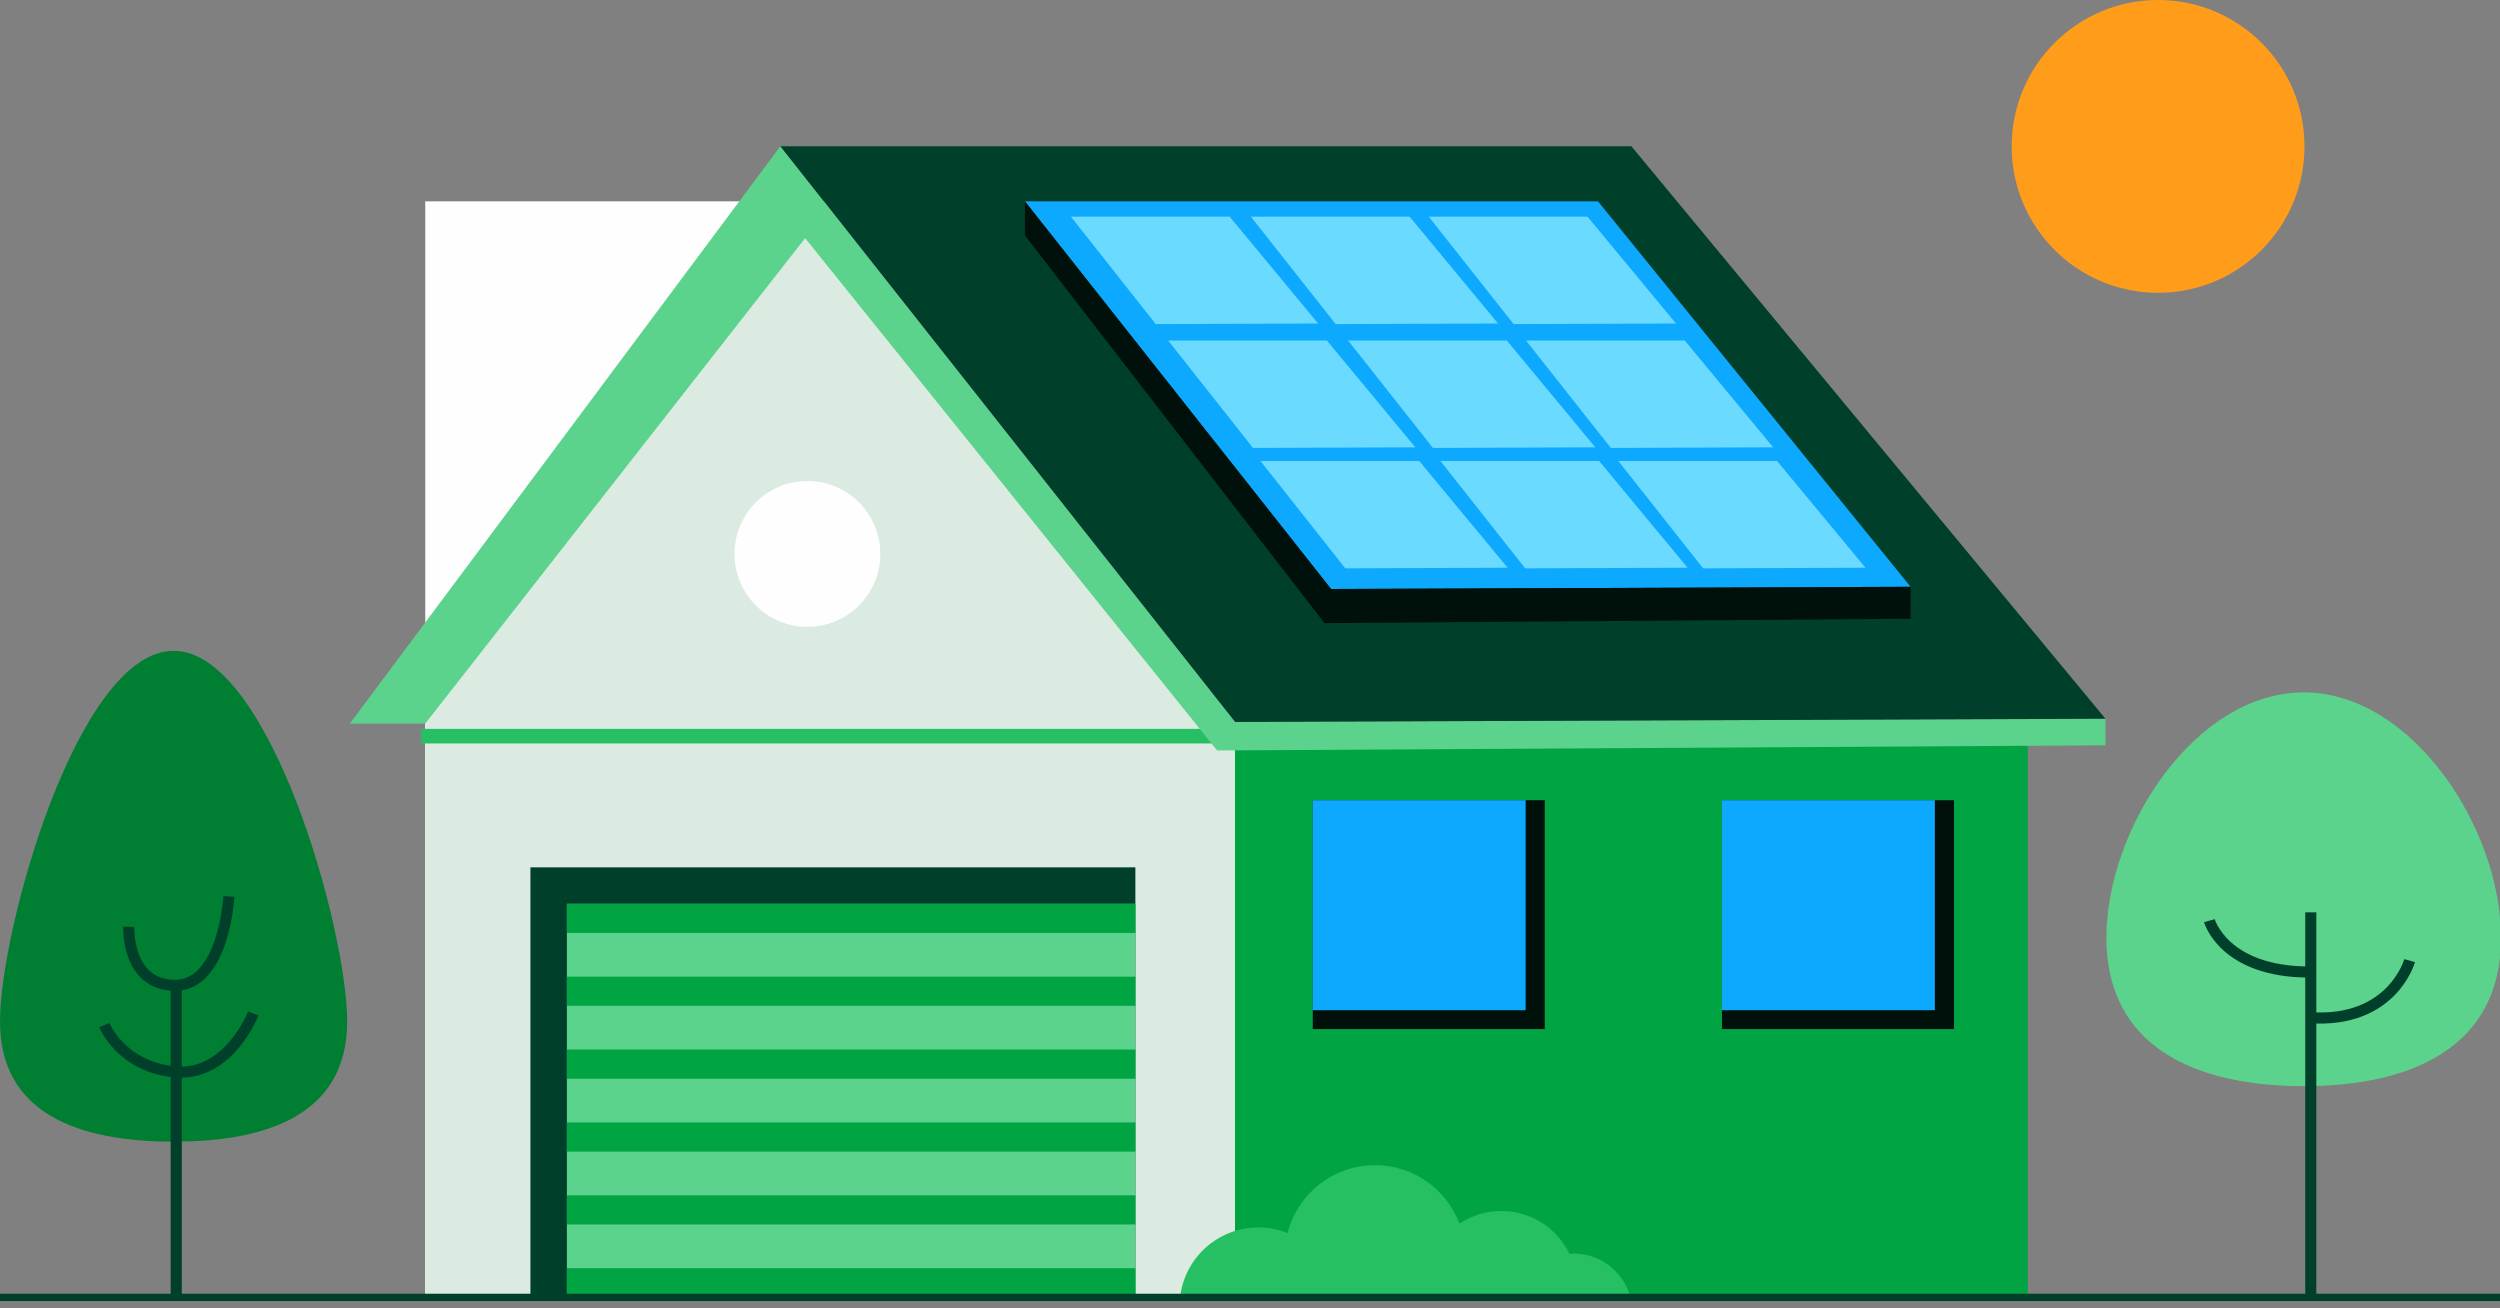 <svg width="258" height="135" viewBox="0 0 258 135" fill="none" xmlns="http://www.w3.org/2000/svg">
<rect x="0" y="0" width="258" height="135" fill="#808080" stroke="none"/>
<g clip-path="url(#clip0_9157_3285)">
<path d="M0 105.414C0 114.885 8.02 117.82 17.914 117.82C27.808 117.82 35.828 114.897 35.828 105.414C35.828 95.932 27.808 67.165 17.914 67.165C8.02 67.165 0 95.944 0 105.414Z" fill="#007F33"/>
<path d="M18.188 101.457V134.17" stroke="#00402A" stroke-width="1.146" stroke-miterlimit="10"/>
<path d="M23.625 92.51C23.625 92.51 23.116 101.683 18.076 101.683C13.035 101.683 13.284 95.647 13.284 95.647" stroke="#00402A" stroke-width="1.146" stroke-miterlimit="10"/>
<path d="M26.145 104.582C26.145 104.582 23.625 111.106 18.076 110.619C12.527 110.131 10.764 105.794 10.764 105.794" stroke="#00402A" stroke-width="1.146" stroke-miterlimit="10"/>
<path d="M217.382 96.779C217.382 107.995 226.499 112.09 237.745 112.09C248.99 112.09 258.108 107.995 258.108 96.779C258.108 85.563 248.99 71.458 237.745 71.458C226.499 71.458 217.382 85.563 217.382 96.779Z" fill="#5BD38C"/>
<path d="M238.473 94.15V134.043" stroke="#00402A" stroke-width="1.146" stroke-miterlimit="10"/>
<path d="M248.674 99.135C248.674 99.135 246.903 105.613 238.349 105.024" stroke="#00402A" stroke-width="1.146" stroke-miterlimit="10"/>
<path d="M228.009 95.013C228.009 95.013 229.478 100.313 238.335 100.313" stroke="#00402A" stroke-width="1.146" stroke-miterlimit="10"/>
<g clip-path="url(#clip1_9157_3285)">
<path d="M127.455 74.17L85.671 20.777L43.887 74.17V134.095H127.455V74.17Z" fill="#DCEBE1"/>
<rect width="83.567" height="113.319" transform="translate(43.887 20.777)" fill="#FFFEFF"/>
<path d="M127.454 74.17L85.67 20.777L43.887 74.17V134.095H127.454V74.17Z" fill="#DCEBE1"/>
<path d="M90.846 57.166C90.846 53.012 87.478 49.644 83.324 49.644C79.169 49.644 75.802 53.012 75.802 57.166C75.802 61.32 79.169 64.688 83.324 64.688C87.478 64.688 90.846 61.32 90.846 57.166Z" fill="#FFFEFF"/>
<rect x="43.458" y="75.219" width="84.245" height="1.504" fill="#26BF64"/>
<rect x="54.74" y="89.51" width="62.431" height="44.379" fill="#00402A"/>
<rect x="58.502" y="93.271" width="58.671" height="40.618" fill="#5BD38C"/>
<rect x="58.502" y="93.271" width="58.671" height="3.009" fill="#00A443"/>
<rect x="58.502" y="100.793" width="58.671" height="3.009" fill="#00A443"/>
<rect x="58.502" y="108.315" width="58.671" height="3.009" fill="#00A443"/>
<rect x="58.502" y="115.837" width="58.671" height="3.009" fill="#00A443"/>
<rect x="58.502" y="123.359" width="58.671" height="3.009" fill="#00A443"/>
<rect x="58.502" y="130.88" width="58.671" height="3.009" fill="#00A443"/>
<path d="M209.262 74.506H127.455V134.095H209.262V74.506Z" fill="#00A443"/>
<path d="M159.42 82.58H135.478V106.203H159.42V82.58Z" fill="#00100B"/>
<path d="M157.447 82.58H135.478V104.253H157.447V82.58Z" fill="#0DA9FF"/>
<path d="M201.649 82.58H177.707V106.203H201.649V82.58Z" fill="#00100B"/>
<path d="M199.676 82.58H177.707V104.253H199.676V82.58Z" fill="#0DA9FF"/>
<path d="M127.455 74.506L217.281 74.17V76.917L127.455 77.438H125.6L83.09 24.577L43.887 74.675H36.105L80.533 15.094L127.455 74.506Z" fill="#5BD38C"/>
<path d="M127.454 74.506L80.532 15.094H168.358L217.28 74.17L127.454 74.506Z" fill="#00402A"/>
<path d="M137.368 60.785L105.773 20.777H164.909L197.17 60.556L137.368 60.785Z" fill="#0DA9FF"/>
<path d="M119.273 33.448L110.521 22.363H126.902L136.03 33.385L119.273 33.448Z" fill="#6BDAFF"/>
<path d="M137.845 33.448L129.092 22.363H145.473L154.601 33.385L137.845 33.448Z" fill="#6BDAFF"/>
<path d="M156.204 33.448L147.451 22.363H163.832L172.96 33.385L156.204 33.448Z" fill="#6BDAFF"/>
<path d="M129.306 46.226L120.553 35.141H136.934L146.062 46.163L129.306 46.226Z" fill="#6BDAFF"/>
<path d="M147.876 46.226L139.124 35.141H155.505L164.633 46.163L147.876 46.226Z" fill="#6BDAFF"/>
<path d="M166.235 46.226L157.482 35.141H173.863L182.991 46.163L166.235 46.226Z" fill="#6BDAFF"/>
<path d="M138.832 58.653L130.079 47.572H146.46L155.588 58.59L138.832 58.653Z" fill="#6BDAFF"/>
<path d="M157.403 58.653L148.65 47.572H165.031L174.159 58.59L157.403 58.653Z" fill="#6BDAFF"/>
<path d="M175.762 58.653L167.009 47.572H183.39L192.518 58.59L175.762 58.653Z" fill="#6BDAFF"/>
<path d="M105.773 20.777V24.301L136.685 64.309L197.17 63.855V60.556L137.368 60.785L105.773 20.777Z" fill="#00100B"/>
<path d="M162.397 129.369C162.253 129.369 162.119 129.405 161.975 129.414C160.719 126.793 158.047 124.977 154.943 124.977C153.338 124.977 151.858 125.46 150.62 126.283C149.293 122.758 145.894 120.245 141.902 120.245C137.553 120.245 133.902 123.223 132.88 127.249C131.947 126.882 130.933 126.667 129.875 126.667C125.382 126.667 121.74 130.299 121.74 134.781H168.433C168.092 131.739 165.536 129.369 162.406 129.369H162.397Z" fill="#26BF64"/>
</g>
<path d="M237.822 15.109C237.822 6.764 231.057 -0 222.713 -0C214.368 -0 207.604 6.764 207.604 15.109C207.604 23.453 214.368 30.218 222.713 30.218C231.057 30.218 237.822 23.453 237.822 15.109Z" fill="#FF9C1A"/>
</g>
<path d="M0 133.889H258" stroke="#00402A" stroke-width="0.752"/>
<defs>
<clipPath id="clip0_9157_3285">
<rect width="258" height="133.889" rx="12.035" fill="white"/>
</clipPath>
<clipPath id="clip1_9157_3285">
<rect width="181.176" height="119.002" fill="white" transform="translate(36.105 15.094)"/>
</clipPath>
</defs>
</svg>
